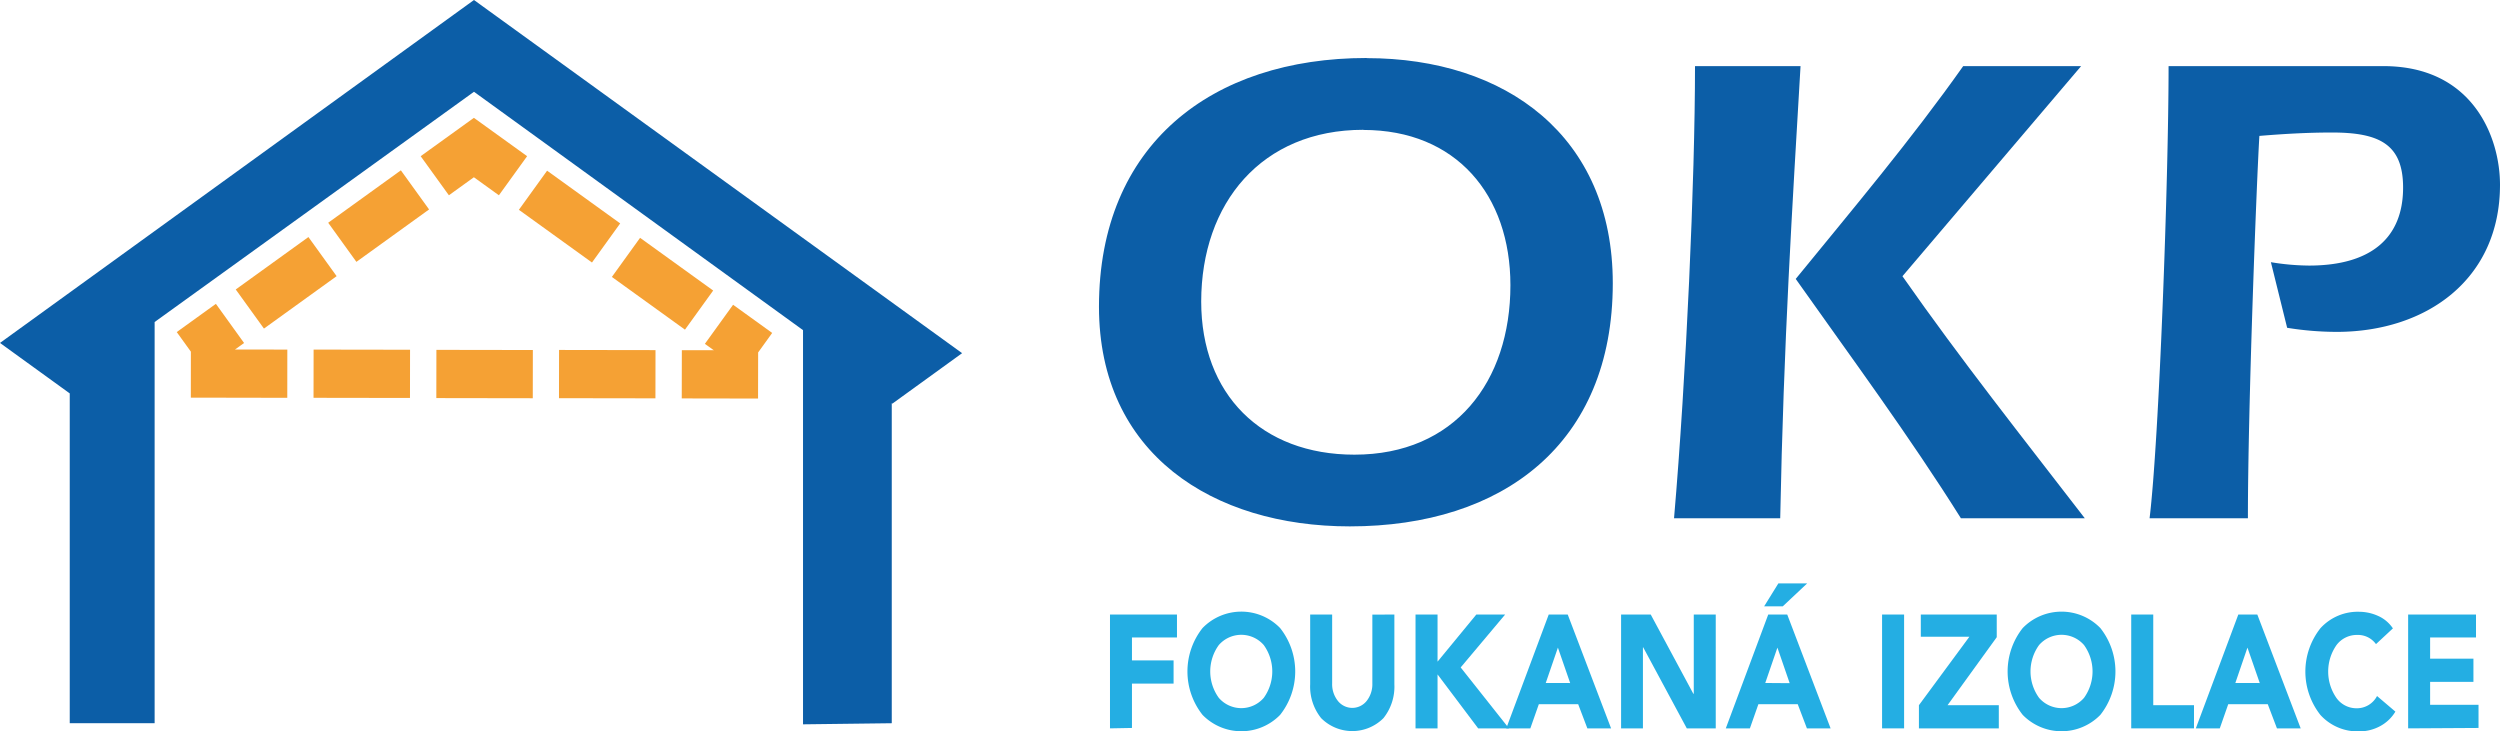 <svg id="Vrstva_1" data-name="Vrstva 1" xmlns="http://www.w3.org/2000/svg" viewBox="0 0 544.85 159.37"><path d="M537.24,316.5c-33.83,0-58.35,18.91-58.35,54.21,0,32.06,24.81,47.87,54.66,47.87,33.38,0,57.32-18,57.32-53,0-32.07-23.35-49.05-53.63-49.05m-.74,15.65c20.25,0,32.06,14.19,32.06,33.84,0,21-12.12,36.93-34,36.93-20.25,0-33.39-13.15-33.39-33.39C501.2,348.11,514.34,332.15,536.5,332.15Z" transform="translate(-239.38 -303.86)" style="fill:#0c5ea7;fill-rule:evenodd"/><path d="M654,364.06c12.7,18.17,26.3,35.31,39.74,52.75h-27c-11.22-17.88-23.78-34.87-36-52.16,12.41-15.21,25.12-30.28,36.5-46.38h25.7L654,364.06m-49.78,52.75c2.66-30.88,4.57-73.87,4.57-98.54h23c-1.77,30.28-3.69,60.13-4.43,98.54Z" transform="translate(-239.38 -303.86)" style="fill:#0c5ea7;fill-rule:evenodd"/><path d="M734.3,361a52.64,52.64,0,0,0,8.28.74c13.59,0,20.53-6.06,20.53-17,0-9.46-5.18-12-15.51-12-5.32,0-10.49.3-15.81.74-.58,9.46-2.5,58.65-2.5,83.33H707.86c2.07-17,4.14-73.87,4.14-98.54h46.83c19.5,0,25.4,15.52,25.4,25.86,0,20.68-16.11,32.06-35.6,32.06a68.06,68.06,0,0,1-10.79-.89L734.3,361" transform="translate(-239.38 -303.86)" style="fill:#0c5ea7;fill-rule:evenodd"/><polygon points="209.68 76.97 118.5 11 106.39 2.24 103.3 0 0 74.74 15.2 85.74 15.2 85.74 15.2 157.62 33.7 157.62 33.7 70.18 103.3 20 175.01 71.95 175.01 157.86 194.35 157.62 194.35 87.88 194.48 87.97 209.68 76.97" style="fill:#0c5ea7;fill-rule:evenodd"/><path d="M481.29,462.6V437.79h14.6v5h-9.81v5h9.07v5.05h-9.07v9.67Z" transform="translate(-239.38 -303.86)" style="fill:#24aee3"/><path d="M501.46,459.66a15.25,15.25,0,0,1,0-18.92,11.77,11.77,0,0,1,16.91,0,15.25,15.25,0,0,1,0,18.92,11.8,11.8,0,0,1-16.91,0ZM505,444.45a9.8,9.8,0,0,0,0,11.49,6.47,6.47,0,0,0,9.81,0,9.85,9.85,0,0,0,0-11.49,6.49,6.49,0,0,0-9.81,0Z" transform="translate(-239.38 -303.86)" style="fill:#24aee3"/><path d="M543.27,437.79V453a11,11,0,0,1-2.38,7.37,9.58,9.58,0,0,1-13.58,0,11,11,0,0,1-2.39-7.37V437.79h4.79v15a5.84,5.84,0,0,0,1.25,3.83,4,4,0,0,0,6.27,0,5.86,5.86,0,0,0,1.24-3.81v-15Z" transform="translate(-239.38 -303.86)" style="fill:#24aee3"/><path d="M547.88,462.6V437.79h4.8v10.27l8.45-10.27h6.28l-9.69,11.53,10.52,13.28h-6.71l-8.85-11.76V462.6Z" transform="translate(-239.38 -303.86)" style="fill:#24aee3"/><path d="M567.65,462.6l9.26-24.81h4.14l9.45,24.81h-5.17l-2-5.26h-8.58l-1.85,5.26Zm13.93-9.88L578.91,445l-2.65,7.71Z" transform="translate(-239.38 -303.86)" style="fill:#24aee3"/><path d="M592.68,462.6V437.79h6.46l9.28,17.26h.1V437.79h4.79V462.6H607l-9.5-17.66h-.06V462.6Z" transform="translate(-239.38 -303.86)" style="fill:#24aee3"/><path d="M615.5,462.6l9.25-24.81h4.14l9.45,24.81h-5.16l-2-5.26H622.6l-1.85,5.26ZM623.86,436l3.1-5h6.28l-5.32,5Zm5.56,16.75L626.75,445l-2.65,7.71Z" transform="translate(-239.38 -303.86)" style="fill:#24aee3"/><path d="M649.56,462.6V437.79h4.8V462.6Z" transform="translate(-239.38 -303.86)" style="fill:#24aee3"/><path d="M657.59,462.6v-5.05l11-14.92H658v-4.84h16.55v4.94l-10.72,14.82H675v5.05Z" transform="translate(-239.38 -303.86)" style="fill:#24aee3"/><path d="M680.21,459.66a15.25,15.25,0,0,1,0-18.92,11.79,11.79,0,0,1,16.92,0,15.25,15.25,0,0,1,0,18.92,11.81,11.81,0,0,1-16.92,0Zm3.56-15.21a9.8,9.8,0,0,0,0,11.49,6.47,6.47,0,0,0,9.81,0,9.85,9.85,0,0,0,0-11.49,6.49,6.49,0,0,0-9.81,0Z" transform="translate(-239.38 -303.86)" style="fill:#24aee3"/><path d="M703.86,462.6V437.79h4.8v19.76h8.88v5.05Z" transform="translate(-239.38 -303.86)" style="fill:#24aee3"/><path d="M717.94,462.6l9.26-24.81h4.14l9.45,24.81h-5.17l-2-5.26H725l-1.84,5.26Zm13.93-9.88L729.19,445l-2.64,7.71Z" transform="translate(-239.38 -303.86)" style="fill:#24aee3"/><path d="M760.89,440.81l-3.69,3.43a4.84,4.84,0,0,0-4.11-2,5.52,5.52,0,0,0-4.53,2.26,10.1,10.1,0,0,0,0,11.44,5.36,5.36,0,0,0,4.38,2.28,4.94,4.94,0,0,0,4.49-2.67l4,3.4a8.61,8.61,0,0,1-3.43,3.22,9.52,9.52,0,0,1-4.44,1.09,11,11,0,0,1-8.46-3.57,15.25,15.25,0,0,1,0-18.92,11,11,0,0,1,8.46-3.58,10.06,10.06,0,0,1,4.05.88A7.59,7.59,0,0,1,760.89,440.81Z" transform="translate(-239.38 -303.86)" style="fill:#24aee3"/><path d="M764.21,462.6V437.79H779v5H769v4.62h9.44v5.05H769v5h10.55v5.05Z" transform="translate(-239.38 -303.86)" style="fill:#24aee3"/><polygon points="168.29 72.56 159.77 66.42 153.62 74.94 155.56 76.33 148.6 76.32 148.58 86.83 165.21 86.86 165.23 76.81 168.29 72.56" style="fill:#f5a134"/><rect x="378.51" y="355.84" width="10.51" height="19.64" transform="translate(-376.67 159.2) rotate(-54.2)" style="fill:#f5a134"/><rect x="358.24" y="341.22" width="10.51" height="19.64" transform="translate(-373.22 136.68) rotate(-54.2)" style="fill:#f5a134"/><polygon points="103.28 38.63 108.73 42.56 114.88 34.04 103.28 25.68 91.68 34.04 97.83 42.56 103.28 38.63" style="fill:#f5a134"/><rect x="291.98" y="360.27" width="19.53" height="10.51" transform="translate(-396.18 -58.32) rotate(-35.8)" style="fill:#f5a134"/><rect x="312.13" y="345.73" width="19.53" height="10.51" transform="translate(-383.87 -49.28) rotate(-35.8)" style="fill:#f5a134"/><polygon points="53.19 74.75 47.05 66.22 38.52 72.37 41.6 76.64 41.59 86.66 62.61 86.7 62.62 76.19 51.22 76.17 53.19 74.75" style="fill:#f5a134"/><rect x="366.48" y="374.9" width="10.51" height="21.02" transform="translate(-253.65 452.67) rotate(-89.91)" style="fill:#f5a134"/><rect x="339.73" y="374.86" width="10.51" height="21.02" transform="translate(-280.3 425.9) rotate(-89.91)" style="fill:#f5a134"/><rect x="312.98" y="374.82" width="10.51" height="21.02" transform="translate(-306.98 399.09) rotate(-89.91)" style="fill:#f5a134"/></svg>